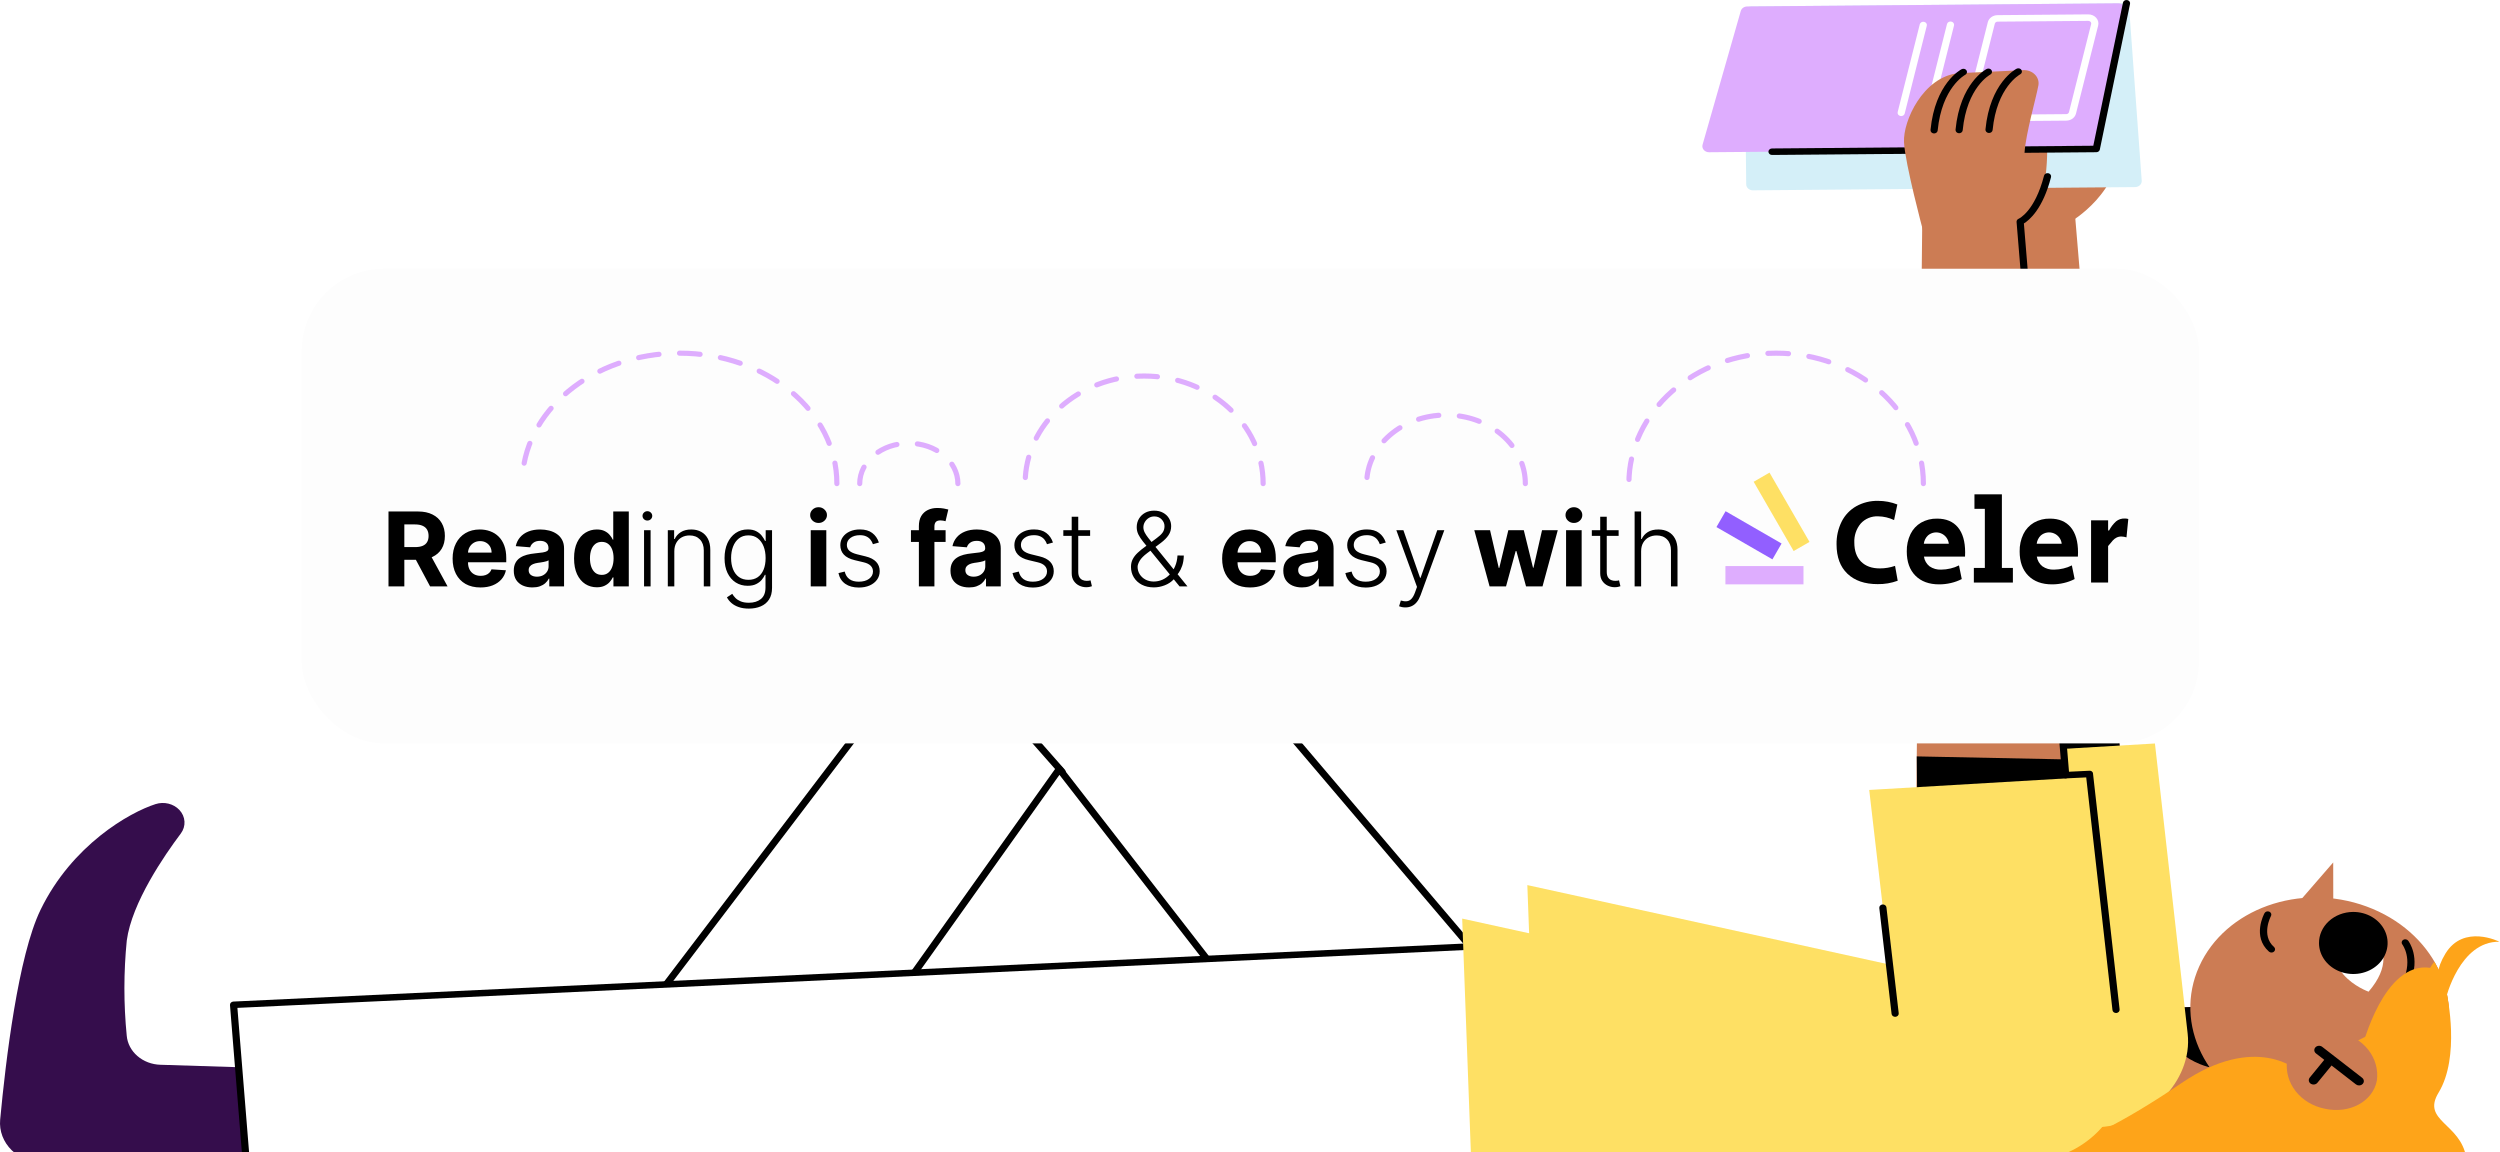 <svg width="2428" height="1119" viewBox="0 0 2428 1119" fill="none" xmlns="http://www.w3.org/2000/svg">
<path d="M1731.26 934.412V944.959C1731.26 941.429 1730.48 937.905 1728.93 934.412H1731.26Z" fill="#D4EFF8"/>
<path d="M2203.26 1016.21L1972.13 1070.7L2045.38 1128.93L2204.3 1116.21L2203.26 1016.21Z" fill="#FEA419"/>
<path d="M2010.55 215.641C2010.55 215.641 2061.95 186.329 2058.54 134.393C2056.22 99.089 2023.1 84.714 2018.52 122.223C2013.94 159.732 1992.8 142.526 1980.69 175.117C1968.59 207.706 1979.02 229.052 1979.02 229.052L2010.55 215.641Z" fill="#CC7C54"/>
<path d="M1702.46 184.852L2073.61 181.705C2074.49 181.698 2075.36 181.528 2076.17 181.205C2076.98 180.882 2077.71 180.413 2078.31 179.827C2078.91 179.241 2079.37 178.551 2079.67 177.798C2079.96 177.045 2080.08 176.245 2080.03 175.448L2067.9 8.673C2067.79 7.176 2067.05 5.774 2065.84 4.754C2064.62 3.733 2063.02 3.173 2061.36 3.187L1700.61 6.245C1699.76 6.252 1698.91 6.412 1698.13 6.713C1697.35 7.015 1696.63 7.453 1696.04 8.004C1695.44 8.554 1694.97 9.206 1694.65 9.921C1694.33 10.636 1694.17 11.401 1694.18 12.172L1695.91 179.034C1695.92 180.592 1696.62 182.08 1697.85 183.171C1699.08 184.262 1700.74 184.867 1702.46 184.852Z" fill="#D4EFF8"/>
<path d="M1988.12 136.695C1988.12 136.695 1991.53 199.214 1966.3 224.5C1941.08 249.787 1943.49 144.15 1943.49 144.15L1988.12 136.695Z" fill="#CC7C54"/>
<path d="M1659.87 147.861L2030.58 144.718C2032.09 144.705 2033.54 144.22 2034.69 143.347C2035.84 142.474 2036.62 141.265 2036.9 139.929L2063.81 10.175C2063.99 9.322 2063.95 8.445 2063.71 7.605C2063.47 6.766 2063.02 5.986 2062.41 5.321C2061.79 4.656 2061.02 4.123 2060.15 3.759C2059.28 3.396 2058.33 3.212 2057.37 3.22L1696.86 6.276C1695.44 6.288 1694.05 6.726 1692.93 7.522C1691.8 8.318 1691 9.427 1690.64 10.678L1653.53 140.519C1653.28 141.391 1653.25 142.304 1653.46 143.186C1653.66 144.068 1654.09 144.896 1654.7 145.606C1655.31 146.316 1656.1 146.888 1657 147.279C1657.89 147.67 1658.88 147.87 1659.87 147.861Z" fill="#DEADFE"/>
<path d="M1920.68 214.646L1914.55 811.647L2065.51 806.323L2014.17 196.04L1920.68 214.646Z" fill="#CC7C54"/>
<path d="M1721.02 150.502L2035.95 147.832C2036.76 147.824 2037.54 147.563 2038.16 147.094C2038.77 146.625 2039.2 145.976 2039.35 145.257L2068.7 3.737C2068.87 2.914 2068.67 2.064 2068.15 1.374C2067.62 0.683 2066.82 0.209 2065.91 0.054C2065 -0.1 2064.06 0.078 2063.3 0.55C2062.53 1.021 2062 1.748 2061.83 2.57L2033.01 141.541L1720.95 144.187C1720.49 144.191 1720.04 144.276 1719.62 144.439C1719.2 144.601 1718.81 144.837 1718.49 145.133C1718.17 145.429 1717.92 145.779 1717.75 146.164C1717.57 146.548 1717.49 146.959 1717.49 147.374C1717.5 147.789 1717.59 148.198 1717.77 148.58C1717.95 148.962 1718.21 149.308 1718.54 149.598C1718.87 149.888 1719.25 150.118 1719.68 150.273C1720.1 150.428 1720.56 150.506 1721.02 150.502Z" fill="black"/>
<path d="M2056.8 702.824L2003 703.28L2006.8 737.546L2059.68 737.103L2056.8 702.824Z" fill="black"/>
<path d="M2033.73 981.465L2147.68 977.247L2169.16 1071.07L2038.59 1069.25L2033.73 981.465Z" fill="#CC7C54"/>
<path d="M2147.68 977.244L2161.11 1035.9L2149.83 1036.41C2154.99 1039.63 2102.54 1031.23 2090.2 979.372L2147.68 977.244Z" fill="black"/>
<path d="M259.398 1129.03L43.294 1129.72C37.316 1129.74 31.398 1128.65 25.914 1126.49C20.431 1124.34 15.504 1121.17 11.446 1117.2C7.388 1113.23 4.287 1108.54 2.342 1103.43C0.398 1098.31 -0.348 1092.89 0.15 1087.5C5.551 1029.73 17.697 928.324 39.342 883.701C69.988 820.52 126.007 788.981 151.03 780.96C155.061 779.655 159.436 779.493 163.571 780.495C167.707 781.498 171.407 783.616 174.177 786.569C177.158 789.724 178.912 793.678 179.169 797.822C179.426 801.967 178.172 806.073 175.6 809.51C159.671 830.702 128.044 876.657 123.132 913.34C120.067 944.1 120.047 975.047 123.075 1005.81C123.72 1013.34 127.414 1020.39 133.448 1025.61C139.482 1030.83 147.432 1033.86 155.777 1034.1L247.721 1036.98L259.398 1129.03Z" fill="#350D4C"/>
<path d="M1443.89 938.004L1117.88 554.35C1107.87 542.566 1094.91 533.091 1080.08 526.7C1065.24 520.308 1048.95 517.182 1032.52 517.575C1016.1 517.968 1000.01 521.87 985.566 528.962C971.126 536.054 958.744 546.135 949.434 558.382L640.295 965.016L869.737 970.416L1028.8 746.886L1190.31 954.845L1443.89 938.004Z" fill="white"/>
<path d="M869.639 973.573L640.197 968.17C639.569 968.155 638.957 967.987 638.426 967.683C637.895 967.379 637.464 966.952 637.179 966.445C636.894 965.938 636.767 965.371 636.809 964.804C636.851 964.237 637.062 963.691 637.419 963.223L946.564 556.593C956.118 543.878 968.898 533.415 983.834 526.078C998.771 518.741 1015.43 514.743 1032.43 514.418C1033.06 514.4 1033.71 514.39 1034.35 514.384C1051.02 514.175 1067.52 517.508 1082.51 524.114C1097.5 530.721 1110.56 540.418 1120.65 552.424L1446.66 936.08C1447.04 936.532 1447.28 937.069 1447.36 937.635C1447.43 938.2 1447.33 938.773 1447.08 939.292C1446.82 939.812 1446.41 940.259 1445.9 940.586C1445.38 940.913 1444.78 941.108 1444.15 941.15L1190.57 957.99C1189.97 958.048 1189.36 957.955 1188.81 957.721C1188.26 957.486 1187.79 957.119 1187.46 956.66L1028.93 752.54L872.672 972.124C872.358 972.564 871.928 972.926 871.421 973.179C870.915 973.432 870.346 973.566 869.767 973.572L869.639 973.573ZM1031.66 745.067L1192.03 951.564L1437.18 935.285L1115.11 556.27C1105.43 544.882 1092.91 535.725 1078.58 529.549C1064.24 523.372 1048.49 520.351 1032.61 520.731C1016.74 521.112 1001.19 524.883 987.232 531.737C973.276 538.592 961.309 548.335 952.31 560.171L646.814 962.009L867.865 967.211L1025.87 745.174C1026.18 744.739 1026.61 744.379 1027.11 744.127C1027.61 743.875 1028.17 743.738 1028.74 743.727L1028.77 743.727C1029.34 743.721 1029.9 743.84 1030.4 744.074C1030.9 744.308 1031.34 744.649 1031.66 745.067Z" fill="black"/>
<path d="M226.834 975.868L239.176 1128.66L1459.53 1127.48L1465.04 917.505L226.834 975.868Z" fill="white"/>
<path d="M1459.53 1130.64L239.182 1131.82C238.3 1131.82 237.448 1131.52 236.802 1130.98C236.155 1130.43 235.76 1129.69 235.697 1128.89L223.352 976.098C223.317 975.678 223.375 975.257 223.523 974.858C223.671 974.459 223.905 974.092 224.212 973.776C224.52 973.461 224.895 973.205 225.314 973.023C225.733 972.84 226.188 972.736 226.652 972.715L1464.86 914.355C1465.34 914.316 1465.83 914.376 1466.28 914.529C1466.73 914.683 1467.14 914.926 1467.47 915.241C1467.82 915.545 1468.09 915.91 1468.27 916.312C1468.45 916.714 1468.54 917.146 1468.53 917.58L1463.02 1127.55C1463 1128.37 1462.62 1129.15 1461.98 1129.73C1461.33 1130.3 1460.46 1130.63 1459.56 1130.64H1459.53ZM230.569 978.853L242.426 1125.5L1456.12 1124.33L1461.46 920.839L230.569 978.853Z" fill="black"/>
<path d="M1903.84 951.85L1878.65 734.66L2092.87 722.071L2124.65 1003.84C2129.86 1049.95 2085.92 1094.37 2034.68 1094.81L1492.09 1095.23L1483.35 859.602L1903.84 951.85Z" fill="#FEE064"/>
<path d="M1866.88 215.102L1860.76 812.108L2011.71 806.778L1961.95 215.303L1866.88 215.102Z" fill="#CC7C54"/>
<path d="M1031.61 752.776C1032.39 752.77 1033.14 752.528 1033.75 752.087C1034.47 751.565 1034.94 750.805 1035.04 749.974C1035.15 749.142 1034.89 748.306 1034.31 747.65L975.76 681.125C975.183 680.471 974.342 680.051 973.423 679.957C972.503 679.864 971.579 680.104 970.855 680.625C970.131 681.146 969.666 681.906 969.56 682.737C969.454 683.569 969.717 684.405 970.291 685.061L1028.84 751.587C1029.18 751.962 1029.6 752.265 1030.08 752.471C1030.56 752.677 1031.08 752.781 1031.61 752.776Z" fill="black"/>
<path d="M2369.91 1024.82C2395.1 968.874 2363.12 904.22 2298.49 880.415C2233.85 856.61 2161.04 882.667 2135.86 938.615C2110.67 994.564 2142.65 1059.22 2207.28 1083.02C2271.91 1106.83 2344.73 1080.77 2369.91 1024.82Z" fill="#CC7C54"/>
<path d="M2266.01 837.589L2266.08 878.866L2228.8 880.493L2266.01 837.589Z" fill="#CC7C54"/>
<path d="M2206.08 925.117C2206.77 925.111 2207.44 924.921 2208.02 924.569C2208.59 924.218 2209.03 923.721 2209.29 923.142C2209.55 922.563 2209.61 921.927 2209.47 921.316C2209.33 920.704 2208.99 920.144 2208.5 919.706C2195.62 908.282 2205.46 889.837 2205.56 889.655C2205.97 888.906 2206.04 888.039 2205.74 887.245C2205.45 886.452 2204.82 885.796 2203.99 885.423C2203.16 885.05 2202.2 884.99 2201.33 885.257C2200.45 885.523 2199.72 886.093 2199.31 886.843C2198.8 887.763 2187.09 909.555 2203.6 924.212C2203.93 924.503 2204.31 924.733 2204.74 924.888C2205.17 925.043 2205.62 925.121 2206.08 925.117Z" fill="black"/>
<path d="M2280.12 890.677C2280.12 890.677 2342.08 914.466 2300.37 963.125C2300.37 963.125 2241.5 942.281 2280.12 890.677Z" fill="white"/>
<path d="M2337.51 956.336C2338.21 956.33 2338.89 956.134 2339.47 955.772C2340.04 955.409 2340.49 954.899 2340.74 954.306C2351.14 929.742 2339.32 914.21 2338.8 913.56C2338.27 912.877 2337.46 912.413 2336.55 912.271C2335.63 912.129 2334.7 912.321 2333.94 912.804C2333.19 913.287 2332.67 914.022 2332.52 914.847C2332.36 915.671 2332.57 916.519 2333.11 917.202C2333.56 917.799 2343.2 930.837 2334.22 952.05C2333.89 952.831 2333.92 953.7 2334.29 954.464C2334.67 955.229 2335.36 955.828 2336.23 956.128C2336.64 956.269 2337.07 956.339 2337.51 956.336Z" fill="black"/>
<path d="M1910.96 114.602C1910.03 113.56 1909.37 112.339 1909.04 111.032C1908.7 109.726 1908.7 108.367 1909.04 107.061L1930.55 21.618C1931.03 19.667 1932.23 17.922 1933.95 16.667C1935.67 15.412 1937.81 14.722 1940.02 14.709L2028.08 13.962C2029.56 13.949 2031.02 14.24 2032.36 14.812C2033.7 15.385 2034.88 16.224 2035.81 17.267C2036.74 18.311 2037.4 19.531 2037.73 20.836C2038.06 22.142 2038.07 23.499 2037.74 24.805L2016.22 110.252C2015.74 112.203 2014.54 113.949 2012.82 115.204C2011.1 116.459 2008.96 117.149 2006.75 117.162L1918.69 117.908C1917.21 117.924 1915.75 117.635 1914.41 117.062C1913.07 116.489 1911.89 115.648 1910.96 114.602ZM1940.09 21.024C1939.45 21.026 1938.84 21.225 1938.34 21.587C1937.84 21.949 1937.5 22.454 1937.36 23.016L1915.85 108.468C1915.75 108.844 1915.75 109.235 1915.85 109.612C1915.94 109.988 1916.13 110.34 1916.4 110.641C1916.67 110.942 1917.01 111.184 1917.39 111.349C1917.78 111.514 1918.2 111.598 1918.63 111.593L2006.68 110.847C2007.32 110.844 2007.94 110.645 2008.43 110.283C2008.93 109.921 2009.27 109.417 2009.41 108.854L2030.92 23.399C2031.02 23.023 2031.02 22.632 2030.92 22.256C2030.83 21.88 2030.64 21.529 2030.37 21.228C2030.1 20.928 2029.76 20.686 2029.38 20.521C2028.99 20.357 2028.57 20.273 2028.14 20.277L1940.09 21.024Z" fill="white"/>
<path d="M2231.9 1039.96C2231.9 1039.96 2191.23 1002.55 2118.64 1051.9C2063.08 1089.66 2012.06 1116.42 1983.48 1116.35C1920.63 1116.19 1901.12 1128.54 1901.12 1128.54C1901.12 1128.54 2090.91 1128.54 2137.45 1128.14C2183.99 1127.75 2395.21 1124.31 2395.21 1124.31C2389.75 1090.71 2351.48 1088.86 2368.35 1061.15C2389.59 1026.27 2376.6 966.692 2376.6 966.692L2231.9 1039.96Z" fill="#FEA419"/>
<path d="M1872.9 112.506C1873.69 112.499 1874.45 112.252 1875.06 111.806C1875.67 111.36 1876.1 110.74 1876.28 110.047L1897.75 24.74C1897.95 23.923 1897.79 23.065 1897.29 22.356C1896.8 21.647 1896.02 21.145 1895.11 20.959C1894.21 20.774 1893.26 20.921 1892.48 21.367C1891.69 21.814 1891.14 22.525 1890.93 23.342L1869.46 108.649C1869.26 109.465 1869.42 110.322 1869.91 111.03C1870.41 111.738 1871.19 112.24 1872.09 112.425C1872.36 112.48 1872.63 112.507 1872.9 112.506Z" fill="white"/>
<path d="M1846.46 112.73C1847.25 112.724 1848.01 112.478 1848.62 112.033C1849.23 111.587 1849.66 110.968 1849.84 110.275L1871.31 24.968C1871.52 24.152 1871.35 23.297 1870.86 22.59C1870.37 21.884 1869.58 21.382 1868.68 21.196C1867.78 21.01 1866.83 21.155 1866.05 21.599C1865.27 22.042 1864.71 22.748 1864.5 23.563L1843.02 108.87C1842.82 109.686 1842.98 110.543 1843.47 111.252C1843.96 111.961 1844.75 112.463 1845.65 112.65C1845.92 112.704 1846.19 112.731 1846.46 112.73Z" fill="white"/>
<path d="M1867.56 223.652C1867.56 223.652 1850.21 158.995 1849.17 138.208C1848.13 117.421 1867.67 74.863 1901.65 71.117L1965.01 68.133C1967.12 68.03 1969.23 68.356 1971.17 69.086C1973.12 69.817 1974.86 70.934 1976.27 72.355C1977.68 73.776 1978.72 75.465 1979.31 77.297C1979.9 79.129 1980.02 81.058 1979.68 82.94C1977.33 95.778 1967.48 129.585 1966.25 147.999C1964.11 180.06 1962.63 229.922 1962.63 229.922L1867.56 223.652Z" fill="#CC7C54"/>
<path d="M1861.55 734.611L1862.11 788.744L2007.18 775.025L2006.79 737.546L1861.55 734.611Z" fill="black"/>
<path d="M1931.78 129.162C1932.65 129.155 1933.48 128.855 1934.12 128.322C1934.76 127.789 1935.15 127.061 1935.23 126.279C1939.3 84.365 1961.73 72.346 1961.95 72.228C1962.76 71.812 1963.34 71.126 1963.58 70.32C1963.83 69.514 1963.71 68.654 1963.25 67.928C1962.79 67.202 1962.04 66.67 1961.15 66.447C1960.26 66.225 1959.3 66.33 1958.5 66.74C1957.45 67.283 1932.66 80.548 1928.28 125.73C1928.23 126.142 1928.28 126.559 1928.42 126.954C1928.56 127.349 1928.78 127.716 1929.08 128.034C1929.37 128.351 1929.73 128.613 1930.14 128.804C1930.55 128.995 1930.99 129.112 1931.45 129.147C1931.56 129.158 1931.67 129.163 1931.78 129.162Z" fill="black"/>
<path d="M1878.42 129.611C1879.29 129.604 1880.13 129.305 1880.76 128.772C1881.4 128.239 1881.79 127.51 1881.87 126.728C1885.94 84.815 1908.37 72.796 1908.6 72.678C1909.4 72.262 1909.98 71.575 1910.23 70.769C1910.47 69.963 1910.35 69.103 1909.89 68.377C1909.43 67.651 1908.68 67.118 1907.79 66.896C1906.9 66.674 1905.94 66.78 1905.14 67.19C1904.09 67.734 1879.3 80.998 1874.92 126.18C1874.88 126.592 1874.93 127.009 1875.06 127.404C1875.2 127.799 1875.42 128.166 1875.72 128.484C1876.01 128.801 1876.37 129.063 1876.78 129.254C1877.19 129.445 1877.63 129.562 1878.09 129.598C1878.2 129.609 1878.31 129.613 1878.42 129.611Z" fill="black"/>
<path d="M1902.72 129.407C1903.59 129.4 1904.43 129.101 1905.06 128.568C1905.7 128.035 1906.09 127.306 1906.17 126.524C1910.24 84.611 1932.67 72.591 1932.9 72.474C1933.7 72.059 1934.29 71.373 1934.53 70.565C1934.78 69.758 1934.66 68.896 1934.2 68.168C1933.74 67.441 1932.98 66.908 1932.09 66.686C1931.2 66.464 1930.25 66.572 1929.44 66.986C1928.39 67.53 1903.6 80.794 1899.22 125.975C1899.18 126.388 1899.23 126.804 1899.37 127.2C1899.5 127.595 1899.73 127.962 1900.02 128.28C1900.31 128.597 1900.67 128.859 1901.08 129.05C1901.49 129.241 1901.93 129.358 1902.39 129.393C1902.5 129.404 1902.61 129.409 1902.72 129.407Z" fill="black"/>
<path d="M2255.12 1039.93C2255.12 1039.93 2256.83 1017.03 2294.32 1016.71C2294.32 1016.71 2315.13 933.43 2360.15 939.937C2361.38 937.879 2362.72 935.884 2364.19 933.963C2370.15 944.145 2374.32 955.104 2376.55 966.445L2376.54 966.51L2376.6 966.693C2380.48 986.25 2378.17 1006.4 2369.91 1024.82C2344.73 1080.77 2271.92 1106.83 2207.29 1083.02C2189.89 1076.61 2174.23 1066.87 2161.38 1054.48L2255.12 1039.93Z" fill="#FEA419"/>
<path d="M1840.57 984.389L1815.38 767.199L2029.6 754.61L2061.38 1036.38C2066.58 1082.49 2022.65 1126.91 1971.4 1127.35L1428.82 1127.77L1420.08 892.141L1840.57 984.389Z" fill="#FEE064"/>
<path d="M2257.82 1076.78C2281.91 1082.11 2304.58 1069.82 2308.45 1049.33C2309.84 1038.81 2306.86 1028.21 2300.09 1019.57C2293.32 1010.93 2283.25 1004.88 2271.82 1002.58C2247.73 997.248 2225.06 1009.54 2221.19 1030.03C2219.8 1040.54 2222.78 1051.15 2229.55 1059.79C2236.32 1068.43 2246.39 1074.48 2257.82 1076.78Z" fill="#CC7C54"/>
<path d="M2291.17 1054.18C2292.12 1054.17 2293.04 1053.9 2293.81 1053.4C2294.59 1052.91 2295.18 1052.21 2295.5 1051.41C2295.83 1050.6 2295.87 1049.73 2295.63 1048.9C2295.39 1048.07 2294.87 1047.33 2294.15 1046.77L2255.33 1016.68C2254.87 1016.32 2254.33 1016.05 2253.75 1015.88C2253.17 1015.7 2252.56 1015.64 2251.95 1015.68C2251.34 1015.72 2250.74 1015.87 2250.2 1016.12C2249.65 1016.37 2249.17 1016.72 2248.77 1017.14C2248.37 1017.56 2248.07 1018.04 2247.88 1018.57C2247.69 1019.09 2247.62 1019.65 2247.66 1020.2C2247.71 1020.75 2247.88 1021.29 2248.15 1021.78C2248.43 1022.27 2248.81 1022.71 2249.27 1023.07L2288.09 1053.16C2288.95 1053.83 2290.04 1054.19 2291.17 1054.18Z" fill="black"/>
<path d="M2246.97 1053.3C2247.69 1053.29 2248.4 1053.14 2249.05 1052.84C2249.69 1052.54 2250.24 1052.12 2250.67 1051.59L2266.88 1031.8C2267.61 1030.9 2267.92 1029.77 2267.74 1028.67C2267.55 1027.56 2266.9 1026.57 2265.9 1025.91C2264.91 1025.24 2263.67 1024.96 2262.44 1025.13C2261.22 1025.29 2260.12 1025.89 2259.39 1026.79L2243.18 1046.58C2242.67 1047.21 2242.36 1047.96 2242.29 1048.74C2242.22 1049.52 2242.39 1050.3 2242.78 1051C2243.17 1051.7 2243.77 1052.28 2244.51 1052.69C2245.26 1053.09 2246.11 1053.3 2246.97 1053.3Z" fill="black"/>
<path d="M2252.2 916.095C2252.26 922.056 2254.28 927.867 2257.99 932.793C2261.71 937.719 2266.95 941.538 2273.06 943.768C2279.18 945.998 2285.88 946.538 2292.33 945.32C2298.79 944.102 2304.69 941.181 2309.31 936.926C2313.93 932.671 2317.05 927.273 2318.27 921.415C2319.5 915.557 2318.77 909.502 2316.19 904.016C2313.61 898.53 2309.29 893.858 2303.78 890.593C2298.26 887.327 2291.8 885.614 2285.21 885.67C2276.38 885.745 2267.93 888.993 2261.74 894.698C2255.55 900.404 2252.12 908.101 2252.2 916.095Z" fill="black"/>
<path d="M2375.42 969.759C2375.42 969.759 2388.65 914.016 2427.41 914.608C2427.41 914.608 2392.7 897.028 2374.97 926.184C2357.24 955.338 2375.42 969.759 2375.42 969.759Z" fill="#FEA419"/>
<path d="M2055.13 983.829C2055.23 983.828 2055.34 983.823 2055.45 983.814C2055.91 983.773 2056.35 983.65 2056.75 983.453C2057.16 983.257 2057.51 982.99 2057.8 982.668C2058.09 982.346 2058.31 981.976 2058.44 981.578C2058.57 981.18 2058.61 980.763 2058.57 980.35L2032.74 751.382C2032.74 750.968 2032.64 750.558 2032.45 750.182C2032.26 749.806 2031.98 749.471 2031.64 749.202C2031.29 748.933 2030.88 748.735 2030.44 748.623C2030 748.51 2029.54 748.486 2029.08 748.551L2009.41 749.503L1965.6 217.027C1970.87 213.804 1983.99 202.983 1991.96 172.013C1992.17 171.198 1992.02 170.341 1991.53 169.63C1991.04 168.92 1990.26 168.414 1989.36 168.224C1988.46 168.034 1987.51 168.176 1986.72 168.618C1985.94 169.06 1985.38 169.767 1985.17 170.582C1976.15 205.582 1960.7 212.353 1960.55 212.42C1959.89 212.69 1959.35 213.133 1958.98 213.69C1958.61 214.248 1958.43 214.893 1958.48 215.541L2002.7 753.058C2002.77 753.858 2003.17 754.606 2003.82 755.148C2004.47 755.691 2005.33 755.989 2006.22 755.981L2006.37 755.975L2026.13 755.019L2051.63 980.993C2051.72 981.776 2052.12 982.501 2052.77 983.026C2053.42 983.551 2054.26 983.837 2055.13 983.829Z" fill="black"/>
<path d="M1840.61 987.545C1840.72 987.543 1840.82 987.539 1840.94 987.529C1841.86 987.44 1842.71 987.025 1843.29 986.374C1843.87 985.723 1844.14 984.89 1844.04 984.058L1832.11 881.235C1832.07 880.822 1831.93 880.421 1831.71 880.056C1831.5 879.69 1831.2 879.367 1830.84 879.105C1830.49 878.843 1830.08 878.647 1829.64 878.529C1829.2 878.411 1828.74 878.372 1828.28 878.416C1827.82 878.459 1827.38 878.583 1826.98 878.782C1826.57 878.98 1826.22 879.249 1825.93 879.572C1825.64 879.895 1825.43 880.267 1825.3 880.665C1825.17 881.064 1825.13 881.481 1825.18 881.894L1837.1 984.717C1837.2 985.498 1837.6 986.22 1838.25 986.743C1838.9 987.265 1839.74 987.551 1840.61 987.545Z" fill="black"/>
<g filter="url(#filter0_d_25_54267)">
<rect x="293" y="256" width="1842.69" height="461" rx="80" fill="#FDFDFD"/>
</g>
<path d="M377.313 569.481V496.754H406.006C411.499 496.754 416.186 497.737 420.069 499.702C423.975 501.643 426.946 504.401 428.982 507.976C431.042 511.527 432.072 515.705 432.072 520.511C432.072 525.341 431.03 529.496 428.947 532.976C426.863 536.432 423.845 539.084 419.891 540.93C415.961 542.777 411.203 543.7 405.616 543.7H386.404V531.342H403.13C406.066 531.342 408.504 530.94 410.445 530.135C412.387 529.33 413.831 528.123 414.778 526.513C415.748 524.903 416.234 522.902 416.234 520.511C416.234 518.097 415.748 516.061 414.778 514.403C413.831 512.746 412.375 511.491 410.41 510.639C408.469 509.763 406.018 509.325 403.059 509.325H392.69V569.481H377.313ZM416.589 536.385L434.664 569.481H417.69L400.005 536.385H416.589ZM466.633 570.547C461.022 570.547 456.193 569.41 452.145 567.138C448.12 564.841 445.019 561.598 442.841 557.408C440.663 553.194 439.574 548.21 439.574 542.457C439.574 536.847 440.663 531.922 442.841 527.685C445.019 523.447 448.084 520.144 452.038 517.777C456.015 515.409 460.679 514.226 466.029 514.226C469.628 514.226 472.978 514.806 476.079 515.966C479.204 517.102 481.927 518.819 484.247 521.115C486.591 523.411 488.413 526.3 489.716 529.78C491.018 533.236 491.669 537.284 491.669 541.925V546.079H445.61V536.704H477.429C477.429 534.526 476.955 532.597 476.008 530.916C475.061 529.235 473.747 527.921 472.066 526.974C470.409 526.004 468.48 525.518 466.278 525.518C463.982 525.518 461.946 526.051 460.17 527.116C458.418 528.158 457.045 529.567 456.051 531.342C455.056 533.094 454.547 535.047 454.524 537.202V546.115C454.524 548.814 455.021 551.146 456.015 553.111C457.033 555.076 458.466 556.591 460.312 557.656C462.159 558.722 464.349 559.254 466.882 559.254C468.563 559.254 470.101 559.017 471.498 558.544C472.895 558.07 474.091 557.36 475.085 556.413C476.079 555.466 476.837 554.306 477.358 552.933L491.349 553.856C490.639 557.218 489.183 560.154 486.981 562.663C484.803 565.149 481.986 567.09 478.529 568.487C475.097 569.86 471.131 570.547 466.633 570.547ZM517.095 570.511C513.615 570.511 510.513 569.908 507.791 568.7C505.068 567.469 502.914 565.658 501.328 563.267C499.765 560.852 498.984 557.846 498.984 554.247C498.984 551.217 499.54 548.672 500.653 546.612C501.766 544.552 503.281 542.895 505.199 541.641C507.116 540.386 509.294 539.439 511.733 538.8C514.195 538.16 516.775 537.711 519.474 537.45C522.646 537.119 525.203 536.811 527.145 536.527C529.086 536.219 530.494 535.769 531.37 535.177C532.246 534.586 532.684 533.71 532.684 532.55V532.337C532.684 530.088 531.974 528.347 530.554 527.116C529.157 525.885 527.168 525.27 524.588 525.27C521.865 525.27 519.699 525.873 518.089 527.081C516.479 528.265 515.414 529.756 514.893 531.555L500.902 530.419C501.612 527.105 503.009 524.24 505.092 521.825C507.175 519.387 509.862 517.516 513.153 516.214C516.467 514.889 520.303 514.226 524.659 514.226C527.689 514.226 530.589 514.581 533.359 515.291C536.153 516.001 538.627 517.102 540.781 518.594C542.959 520.085 544.675 522.003 545.93 524.347C547.185 526.667 547.812 529.448 547.812 532.692V569.481H533.466V561.918H533.039C532.163 563.622 530.992 565.125 529.524 566.427C528.056 567.706 526.292 568.712 524.233 569.446C522.173 570.156 519.794 570.511 517.095 570.511ZM521.427 560.071C523.653 560.071 525.618 559.633 527.322 558.757C529.027 557.857 530.364 556.65 531.335 555.135C532.306 553.62 532.791 551.903 532.791 549.986V544.197C532.317 544.505 531.666 544.789 530.838 545.05C530.033 545.286 529.121 545.511 528.103 545.724C527.085 545.914 526.067 546.091 525.049 546.257C524.031 546.399 523.108 546.529 522.279 546.648C520.504 546.908 518.953 547.322 517.627 547.891C516.302 548.459 515.272 549.228 514.538 550.199C513.804 551.146 513.437 552.329 513.437 553.75C513.437 555.81 514.183 557.384 515.674 558.473C517.19 559.538 519.107 560.071 521.427 560.071ZM579.648 570.369C575.505 570.369 571.753 569.304 568.391 567.173C565.053 565.019 562.401 561.858 560.436 557.692C558.495 553.501 557.525 548.364 557.525 542.28C557.525 536.03 558.531 530.833 560.543 526.69C562.555 522.524 565.23 519.41 568.569 517.351C571.93 515.267 575.612 514.226 579.613 514.226C582.667 514.226 585.212 514.747 587.248 515.788C589.307 516.806 590.964 518.085 592.219 519.623C593.498 521.139 594.468 522.63 595.131 524.098H595.593V496.754H610.685V569.481H595.77V560.746H595.131C594.421 562.261 593.415 563.764 592.113 565.256C590.834 566.723 589.165 567.943 587.105 568.913C585.069 569.884 582.584 570.369 579.648 570.369ZM584.442 558.331C586.881 558.331 588.94 557.668 590.621 556.342C592.326 554.993 593.628 553.111 594.527 550.696C595.451 548.281 595.912 545.452 595.912 542.209C595.912 538.965 595.462 536.148 594.563 533.757C593.663 531.366 592.361 529.519 590.657 528.217C588.952 526.915 586.881 526.264 584.442 526.264C581.956 526.264 579.861 526.939 578.157 528.288C576.452 529.638 575.162 531.508 574.286 533.899C573.41 536.29 572.972 539.06 572.972 542.209C572.972 545.381 573.41 548.186 574.286 550.625C575.185 553.04 576.476 554.934 578.157 556.307C579.861 557.656 581.956 558.331 584.442 558.331ZM625.502 569.481V514.936H631.859V569.481H625.502ZM628.734 505.561C627.432 505.561 626.319 505.123 625.396 504.247C624.472 503.347 624.011 502.27 624.011 501.016C624.011 499.761 624.472 498.695 625.396 497.82C626.319 496.92 627.432 496.47 628.734 496.47C630.036 496.47 631.148 496.92 632.072 497.82C632.995 498.695 633.457 499.761 633.457 501.016C633.457 502.27 632.995 503.347 632.072 504.247C631.148 505.123 630.036 505.561 628.734 505.561ZM654.897 535.391V569.481H648.576V514.936H654.719V523.494H655.287C656.566 520.701 658.554 518.463 661.253 516.783C663.976 515.078 667.337 514.226 671.338 514.226C675.008 514.226 678.228 514.995 680.998 516.534C683.791 518.049 685.957 520.286 687.496 523.246C689.059 526.205 689.84 529.839 689.84 534.148V569.481H683.519V534.538C683.519 530.064 682.264 526.525 679.755 523.92C677.269 521.316 673.931 520.014 669.74 520.014C666.876 520.014 664.331 520.63 662.105 521.861C659.88 523.092 658.116 524.867 656.814 527.187C655.536 529.484 654.897 532.218 654.897 535.391ZM727.295 591.072C723.579 591.072 720.323 590.587 717.53 589.616C714.736 588.669 712.381 587.367 710.463 585.71C708.545 584.053 707.054 582.195 705.989 580.135L711.173 576.726C711.955 578.099 712.996 579.448 714.298 580.774C715.624 582.1 717.34 583.201 719.447 584.077C721.578 584.953 724.194 585.391 727.295 585.391C732.125 585.391 736.019 584.183 738.979 581.768C741.962 579.354 743.453 575.601 743.453 570.511V558.224H742.885C742.151 559.882 741.098 561.539 739.724 563.196C738.351 564.829 736.552 566.191 734.327 567.28C732.125 568.369 729.391 568.913 726.124 568.913C721.768 568.913 717.897 567.836 714.511 565.682C711.15 563.527 708.498 560.45 706.557 556.449C704.639 552.424 703.68 547.63 703.68 542.067C703.68 536.551 704.616 531.697 706.486 527.507C708.38 523.317 711.019 520.05 714.405 517.706C717.79 515.362 721.732 514.19 726.23 514.19C729.568 514.19 732.338 514.782 734.54 515.966C736.741 517.126 738.505 518.57 739.831 520.298C741.18 522.026 742.234 523.707 742.991 525.341H743.631V514.936H749.81V570.902C749.81 575.518 748.827 579.318 746.862 582.301C744.897 585.284 742.222 587.486 738.837 588.906C735.451 590.35 731.604 591.072 727.295 591.072ZM726.869 563.125C730.373 563.125 733.368 562.284 735.854 560.604C738.339 558.899 740.245 556.461 741.571 553.288C742.897 550.116 743.56 546.34 743.56 541.96C743.56 537.699 742.909 533.923 741.607 530.632C740.304 527.318 738.411 524.713 735.925 522.82C733.463 520.902 730.444 519.943 726.869 519.943C723.223 519.943 720.146 520.926 717.636 522.891C715.127 524.855 713.233 527.507 711.955 530.845C710.676 534.159 710.037 537.864 710.037 541.96C710.037 546.127 710.688 549.808 711.99 553.004C713.292 556.177 715.198 558.662 717.707 560.462C720.217 562.237 723.271 563.125 726.869 563.125ZM787.381 569.481V514.936H802.509V569.481H787.381ZM794.98 507.905C792.731 507.905 790.802 507.159 789.192 505.668C787.606 504.152 786.812 502.341 786.812 500.234C786.812 498.151 787.606 496.364 789.192 494.872C790.802 493.357 792.731 492.599 794.98 492.599C797.229 492.599 799.147 493.357 800.733 494.872C802.343 496.364 803.148 498.151 803.148 500.234C803.148 502.341 802.343 504.152 800.733 505.668C799.147 507.159 797.229 507.905 794.98 507.905ZM853.583 526.903L847.794 528.537C847.226 526.903 846.421 525.424 845.38 524.098C844.338 522.772 842.977 521.719 841.296 520.937C839.639 520.156 837.579 519.766 835.117 519.766C831.424 519.766 828.393 520.641 826.026 522.393C823.658 524.145 822.475 526.406 822.475 529.176C822.475 531.52 823.28 533.426 824.89 534.893C826.523 536.338 829.033 537.486 832.418 538.338L840.657 540.362C845.226 541.475 848.647 543.239 850.919 545.653C853.216 548.068 854.364 551.098 854.364 554.744C854.364 557.822 853.512 560.556 851.807 562.947C850.103 565.338 847.723 567.221 844.669 568.594C841.639 569.943 838.123 570.618 834.123 570.618C828.796 570.618 824.404 569.422 820.948 567.031C817.491 564.616 815.278 561.136 814.307 556.591L820.38 555.099C821.161 558.343 822.688 560.793 824.961 562.45C827.257 564.107 830.275 564.936 834.016 564.936C838.206 564.936 841.556 564.001 844.066 562.131C846.575 560.237 847.83 557.869 847.83 555.028C847.83 552.827 847.096 550.98 845.628 549.489C844.16 547.973 841.935 546.861 838.952 546.15L830.039 544.02C825.304 542.883 821.8 541.084 819.527 538.622C817.255 536.16 816.118 533.106 816.118 529.46C816.118 526.454 816.935 523.814 818.569 521.541C820.202 519.245 822.451 517.445 825.316 516.143C828.18 514.841 831.447 514.19 835.117 514.19C840.112 514.19 844.101 515.327 847.084 517.599C850.091 519.848 852.257 522.95 853.583 526.903ZM918.373 514.936V526.3H884.708V514.936H918.373ZM892.414 569.481V510.994C892.414 507.041 893.184 503.762 894.723 501.158C896.285 498.553 898.416 496.6 901.115 495.298C903.814 493.996 906.879 493.345 910.312 493.345C912.632 493.345 914.751 493.523 916.669 493.878C918.61 494.233 920.054 494.552 921.001 494.837L918.302 506.2C917.71 506.011 916.976 505.833 916.1 505.668C915.248 505.502 914.372 505.419 913.473 505.419C911.247 505.419 909.697 505.94 908.821 506.981C907.945 507.999 907.507 509.432 907.507 511.278V569.481H892.414ZM941.216 570.511C937.736 570.511 934.634 569.908 931.912 568.7C929.189 567.469 927.035 565.658 925.449 563.267C923.886 560.852 923.105 557.846 923.105 554.247C923.105 551.217 923.661 548.672 924.774 546.612C925.887 544.552 927.402 542.895 929.32 541.641C931.237 540.386 933.415 539.439 935.854 538.8C938.316 538.16 940.896 537.711 943.595 537.45C946.768 537.119 949.324 536.811 951.266 536.527C953.207 536.219 954.616 535.769 955.491 535.177C956.367 534.586 956.805 533.71 956.805 532.55V532.337C956.805 530.088 956.095 528.347 954.675 527.116C953.278 525.885 951.289 525.27 948.709 525.27C945.986 525.27 943.82 525.873 942.21 527.081C940.6 528.265 939.535 529.756 939.014 531.555L925.023 530.419C925.733 527.105 927.13 524.24 929.213 521.825C931.296 519.387 933.983 517.516 937.274 516.214C940.589 514.889 944.424 514.226 948.78 514.226C951.81 514.226 954.71 514.581 957.48 515.291C960.274 516.001 962.748 517.102 964.902 518.594C967.08 520.085 968.796 522.003 970.051 524.347C971.306 526.667 971.933 529.448 971.933 532.692V569.481H957.587V561.918H957.161C956.285 563.622 955.113 565.125 953.645 566.427C952.177 567.706 950.413 568.712 948.354 569.446C946.294 570.156 943.915 570.511 941.216 570.511ZM945.548 560.071C947.774 560.071 949.739 559.633 951.443 558.757C953.148 557.857 954.485 556.65 955.456 555.135C956.427 553.62 956.912 551.903 956.912 549.986V544.197C956.438 544.505 955.787 544.789 954.959 545.05C954.154 545.286 953.242 545.511 952.224 545.724C951.206 545.914 950.188 546.091 949.17 546.257C948.152 546.399 947.229 546.529 946.401 546.648C944.625 546.908 943.074 547.322 941.749 547.891C940.423 548.459 939.393 549.228 938.659 550.199C937.925 551.146 937.558 552.329 937.558 553.75C937.558 555.81 938.304 557.384 939.795 558.473C941.311 559.538 943.228 560.071 945.548 560.071ZM1022.63 526.903L1016.84 528.537C1016.27 526.903 1015.46 525.424 1014.42 524.098C1013.38 522.772 1012.02 521.719 1010.34 520.937C1008.68 520.156 1006.62 519.766 1004.16 519.766C1000.47 519.766 997.436 520.641 995.069 522.393C992.701 524.145 991.518 526.406 991.518 529.176C991.518 531.52 992.323 533.426 993.933 534.893C995.566 536.338 998.076 537.486 1001.46 538.338L1009.7 540.362C1014.27 541.475 1017.69 543.239 1019.96 545.653C1022.26 548.068 1023.41 551.098 1023.41 554.744C1023.41 557.822 1022.55 560.556 1020.85 562.947C1019.15 565.338 1016.77 567.221 1013.71 568.594C1010.68 569.943 1007.17 570.618 1003.17 570.618C997.839 570.618 993.447 569.422 989.991 567.031C986.534 564.616 984.321 561.136 983.35 556.591L989.423 555.099C990.204 558.343 991.731 560.793 994.004 562.45C996.3 564.107 999.318 564.936 1003.06 564.936C1007.25 564.936 1010.6 564.001 1013.11 562.131C1015.62 560.237 1016.87 557.869 1016.87 555.028C1016.87 552.827 1016.14 550.98 1014.67 549.489C1013.2 547.973 1010.98 546.861 1008 546.15L999.082 544.02C994.347 542.883 990.843 541.084 988.57 538.622C986.298 536.16 985.161 533.106 985.161 529.46C985.161 526.454 985.978 523.814 987.612 521.541C989.245 519.245 991.494 517.445 994.359 516.143C997.223 514.841 1000.49 514.19 1004.16 514.19C1009.16 514.19 1013.14 515.327 1016.13 517.599C1019.13 519.848 1021.3 522.95 1022.63 526.903ZM1058.73 514.936V520.44H1032.7V514.936H1058.73ZM1040.83 501.868H1047.19V555.241C1047.19 557.514 1047.58 559.302 1048.36 560.604C1049.14 561.882 1050.16 562.793 1051.42 563.338C1052.67 563.859 1054.01 564.119 1055.43 564.119C1056.26 564.119 1056.97 564.072 1057.56 563.977C1058.15 563.859 1058.67 563.74 1059.12 563.622L1060.47 569.339C1059.86 569.576 1059.1 569.789 1058.2 569.979C1057.3 570.192 1056.19 570.298 1054.86 570.298C1052.54 570.298 1050.3 569.789 1048.15 568.771C1046.02 567.753 1044.27 566.238 1042.89 564.226C1041.52 562.213 1040.83 559.716 1040.83 556.733V501.868ZM1120.67 570.476C1116.2 570.476 1112.29 569.612 1108.95 567.883C1105.62 566.132 1103.02 563.752 1101.18 560.746C1099.33 557.739 1098.41 554.342 1098.41 550.554C1098.41 547.808 1098.96 545.334 1100.08 543.132C1101.21 540.907 1102.85 538.8 1104.98 536.811C1107.11 534.799 1109.69 532.715 1112.72 530.561L1123.26 522.713C1125.77 520.914 1127.68 519.15 1128.98 517.422C1130.31 515.67 1130.97 513.527 1130.97 510.994C1130.97 508.556 1130.05 506.378 1128.2 504.46C1126.38 502.519 1124.01 501.548 1121.1 501.548C1119.06 501.548 1117.24 502.057 1115.63 503.075C1114.04 504.093 1112.78 505.419 1111.83 507.052C1110.91 508.662 1110.45 510.355 1110.45 512.131C1110.45 513.788 1110.87 515.457 1111.72 517.138C1112.58 518.795 1113.72 520.547 1115.17 522.393C1116.61 524.216 1118.22 526.229 1120 528.43L1153.24 569.481H1145.57L1116.59 533.935C1114.15 530.952 1111.98 528.288 1110.09 525.945C1108.2 523.577 1106.7 521.304 1105.62 519.126C1104.53 516.925 1103.98 514.569 1103.98 512.06C1103.98 508.958 1104.7 506.2 1106.15 503.785C1107.59 501.347 1109.58 499.429 1112.11 498.033C1114.67 496.636 1117.59 495.937 1120.89 495.937C1124.25 495.937 1127.16 496.624 1129.62 497.997C1132.11 499.37 1134.02 501.193 1135.37 503.466C1136.75 505.739 1137.43 508.248 1137.43 510.994C1137.43 514.285 1136.58 517.197 1134.88 519.73C1133.2 522.263 1130.75 524.749 1127.53 527.187L1114.32 537.06C1110.69 539.782 1108.21 542.303 1106.86 544.623C1105.51 546.944 1104.83 548.92 1104.83 550.554C1104.83 553.111 1105.5 555.466 1106.82 557.621C1108.15 559.775 1109.98 561.503 1112.33 562.805C1114.69 564.107 1117.41 564.77 1120.46 564.794C1123.49 564.77 1126.34 564.167 1129.02 562.983C1131.69 561.775 1134.08 560.059 1136.19 557.834C1138.32 555.608 1140.03 552.945 1141.3 549.844C1142.61 546.742 1143.36 543.286 1143.58 539.474L1149.72 539.545C1149.63 543.452 1149.09 546.766 1148.12 549.489C1147.18 552.187 1146.09 554.413 1144.86 556.165C1143.62 557.917 1142.55 559.325 1141.62 560.391C1141.36 560.746 1141.1 561.101 1140.84 561.456C1140.58 561.811 1140.31 562.166 1140.03 562.521C1137.66 565.125 1134.71 567.102 1131.18 568.452C1127.68 569.801 1124.18 570.476 1120.67 570.476ZM1214 570.547C1208.39 570.547 1203.56 569.41 1199.51 567.138C1195.48 564.841 1192.38 561.598 1190.2 557.408C1188.03 553.194 1186.94 548.21 1186.94 542.457C1186.94 536.847 1188.03 531.922 1190.2 527.685C1192.38 523.447 1195.45 520.144 1199.4 517.777C1203.38 515.409 1208.04 514.226 1213.39 514.226C1216.99 514.226 1220.34 514.806 1223.44 515.966C1226.57 517.102 1229.29 518.819 1231.61 521.115C1233.95 523.411 1235.78 526.3 1237.08 529.78C1238.38 533.236 1239.03 537.284 1239.03 541.925V546.079H1192.97V536.704H1224.79C1224.79 534.526 1224.32 532.597 1223.37 530.916C1222.42 529.235 1221.11 527.921 1219.43 526.974C1217.77 526.004 1215.84 525.518 1213.64 525.518C1211.34 525.518 1209.31 526.051 1207.53 527.116C1205.78 528.158 1204.41 529.567 1203.41 531.342C1202.42 533.094 1201.91 535.047 1201.89 537.202V546.115C1201.89 548.814 1202.38 551.146 1203.38 553.111C1204.4 555.076 1205.83 556.591 1207.68 557.656C1209.52 558.722 1211.71 559.254 1214.25 559.254C1215.93 559.254 1217.46 559.017 1218.86 558.544C1220.26 558.07 1221.45 557.36 1222.45 556.413C1223.44 555.466 1224.2 554.306 1224.72 552.933L1238.71 553.856C1238 557.218 1236.55 560.154 1234.34 562.663C1232.17 565.149 1229.35 567.09 1225.89 568.487C1222.46 569.86 1218.49 570.547 1214 570.547ZM1264.46 570.511C1260.98 570.511 1257.88 569.908 1255.15 568.7C1252.43 567.469 1250.28 565.658 1248.69 563.267C1247.13 560.852 1246.35 557.846 1246.35 554.247C1246.35 551.217 1246.9 548.672 1248.02 546.612C1249.13 544.552 1250.64 542.895 1252.56 541.641C1254.48 540.386 1256.66 539.439 1259.1 538.8C1261.56 538.16 1264.14 537.711 1266.84 537.45C1270.01 537.119 1272.57 536.811 1274.51 536.527C1276.45 536.219 1277.86 535.769 1278.73 535.177C1279.61 534.586 1280.05 533.71 1280.05 532.55V532.337C1280.05 530.088 1279.34 528.347 1277.92 527.116C1276.52 525.885 1274.53 525.27 1271.95 525.27C1269.23 525.27 1267.06 525.873 1265.45 527.081C1263.84 528.265 1262.78 529.756 1262.26 531.555L1248.26 530.419C1248.98 527.105 1250.37 524.24 1252.46 521.825C1254.54 519.387 1257.23 517.516 1260.52 516.214C1263.83 514.889 1267.67 514.226 1272.02 514.226C1275.05 514.226 1277.95 514.581 1280.72 515.291C1283.52 516.001 1285.99 517.102 1288.14 518.594C1290.32 520.085 1292.04 522.003 1293.29 524.347C1294.55 526.667 1295.18 529.448 1295.18 532.692V569.481H1280.83V561.918H1280.4C1279.53 563.622 1278.35 565.125 1276.89 566.427C1275.42 567.706 1273.66 568.712 1271.6 569.446C1269.54 570.156 1267.16 570.511 1264.46 570.511ZM1268.79 560.071C1271.02 560.071 1272.98 559.633 1274.69 558.757C1276.39 557.857 1277.73 556.65 1278.7 555.135C1279.67 553.62 1280.15 551.903 1280.15 549.986V544.197C1279.68 544.505 1279.03 544.789 1278.2 545.05C1277.4 545.286 1276.48 545.511 1275.47 545.724C1274.45 545.914 1273.43 546.091 1272.41 546.257C1271.39 546.399 1270.47 546.529 1269.64 546.648C1267.87 546.908 1266.32 547.322 1264.99 547.891C1263.67 548.459 1262.64 549.228 1261.9 550.199C1261.17 551.146 1260.8 552.329 1260.8 553.75C1260.8 555.81 1261.55 557.384 1263.04 558.473C1264.55 559.538 1266.47 560.071 1268.79 560.071ZM1345.87 526.903L1340.08 528.537C1339.51 526.903 1338.71 525.424 1337.66 524.098C1336.62 522.772 1335.26 521.719 1333.58 520.937C1331.92 520.156 1329.86 519.766 1327.4 519.766C1323.71 519.766 1320.68 520.641 1318.31 522.393C1315.94 524.145 1314.76 526.406 1314.76 529.176C1314.76 531.52 1315.56 533.426 1317.17 534.893C1318.81 536.338 1321.32 537.486 1324.7 538.338L1332.94 540.362C1337.51 541.475 1340.93 543.239 1343.2 545.653C1345.5 548.068 1346.65 551.098 1346.65 554.744C1346.65 557.822 1345.8 560.556 1344.09 562.947C1342.39 565.338 1340.01 567.221 1336.95 568.594C1333.92 569.943 1330.41 570.618 1326.41 570.618C1321.08 570.618 1316.69 569.422 1313.23 567.031C1309.78 564.616 1307.56 561.136 1306.59 556.591L1312.66 555.099C1313.45 558.343 1314.97 560.793 1317.25 562.45C1319.54 564.107 1322.56 564.936 1326.3 564.936C1330.49 564.936 1333.84 564.001 1336.35 562.131C1338.86 560.237 1340.12 557.869 1340.12 555.028C1340.12 552.827 1339.38 550.98 1337.91 549.489C1336.45 547.973 1334.22 546.861 1331.24 546.15L1322.32 544.02C1317.59 542.883 1314.09 541.084 1311.81 538.622C1309.54 536.16 1308.4 533.106 1308.4 529.46C1308.4 526.454 1309.22 523.814 1310.85 521.541C1312.49 519.245 1314.74 517.445 1317.6 516.143C1320.47 514.841 1323.73 514.19 1327.4 514.19C1332.4 514.19 1336.39 515.327 1339.37 517.599C1342.38 519.848 1344.54 522.95 1345.87 526.903ZM1364.89 589.936C1363.64 589.936 1362.47 589.818 1361.38 589.581C1360.29 589.344 1359.42 589.084 1358.79 588.8L1360.49 583.224C1362.64 583.887 1364.56 584.124 1366.24 583.935C1367.92 583.769 1369.41 583.011 1370.72 581.662C1372.02 580.336 1373.18 578.3 1374.2 575.554L1376.19 570.014L1356.12 514.936H1362.98L1379.17 561.136H1379.67L1395.86 514.936H1402.71L1379.63 578.111C1378.66 580.739 1377.46 582.928 1376.04 584.68C1374.62 586.456 1372.98 587.77 1371.11 588.622C1369.26 589.498 1367.19 589.936 1364.89 589.936ZM1446.68 569.481L1431.83 514.936H1447.14L1455.59 551.584H1456.09L1464.89 514.936H1479.91L1488.86 551.371H1489.32L1497.63 514.936H1512.9L1498.1 569.481H1482.08L1472.71 535.177H1472.03L1462.66 569.481H1446.68ZM1520.97 569.481V514.936H1536.1V569.481H1520.97ZM1528.57 507.905C1526.32 507.905 1524.4 507.159 1522.79 505.668C1521.2 504.152 1520.41 502.341 1520.41 500.234C1520.41 498.151 1521.2 496.364 1522.79 494.872C1524.4 493.357 1526.32 492.599 1528.57 492.599C1530.82 492.599 1532.74 493.357 1534.33 494.872C1535.94 496.364 1536.74 498.151 1536.74 500.234C1536.74 502.341 1535.94 504.152 1534.33 505.668C1532.74 507.159 1530.82 507.905 1528.57 507.905ZM1572.01 514.936V520.44H1545.98V514.936H1572.01ZM1554.12 501.868H1560.47V555.241C1560.47 557.514 1560.86 559.302 1561.64 560.604C1562.43 561.882 1563.44 562.793 1564.7 563.338C1565.95 563.859 1567.29 564.119 1568.71 564.119C1569.54 564.119 1570.25 564.072 1570.84 563.977C1571.43 563.859 1571.95 563.74 1572.4 563.622L1573.75 569.339C1573.14 569.576 1572.38 569.789 1571.48 569.979C1570.58 570.192 1569.47 570.298 1568.14 570.298C1565.82 570.298 1563.59 569.789 1561.43 568.771C1559.3 567.753 1557.55 566.238 1556.18 564.226C1554.8 562.213 1554.12 559.716 1554.12 556.733V501.868ZM1593.86 535.391V569.481H1587.54V496.754H1593.86V523.494H1594.43C1595.71 520.677 1597.68 518.428 1600.36 516.747C1603.06 515.066 1606.47 514.226 1610.59 514.226C1614.28 514.226 1617.52 514.983 1620.32 516.498C1623.11 518.014 1625.29 520.251 1626.85 523.21C1628.41 526.169 1629.2 529.815 1629.2 534.148V569.481H1622.84V534.538C1622.84 530.04 1621.58 526.501 1619.07 523.92C1616.59 521.316 1613.23 520.014 1608.99 520.014C1606.08 520.014 1603.49 520.63 1601.21 521.861C1598.94 523.092 1597.14 524.867 1595.81 527.187C1594.51 529.484 1593.86 532.218 1593.86 535.391Z" fill="black"/>
<path d="M812.768 469.677C812.768 399.715 744.359 343 659.972 343C575.585 343 507.176 399.715 507.176 469.677" stroke="#DEADFE" stroke-width="5" stroke-linecap="round" stroke-linejoin="round" stroke-dasharray="20 20"/>
<path d="M930.303 469.677C930.303 448.039 908.962 430.498 882.636 430.498C856.31 430.498 834.969 448.039 834.969 469.677" stroke="#DEADFE" stroke-width="5" stroke-linecap="round" stroke-linejoin="round" stroke-dasharray="20 20"/>
<path d="M1226.75 469.677C1226.75 411.976 1175.01 365.201 1111.18 365.201C1047.35 365.201 995.602 411.976 995.602 469.677" stroke="#DEADFE" stroke-width="5" stroke-linecap="round" stroke-linejoin="round" stroke-dasharray="20 20"/>
<path d="M1481.41 469.677C1481.41 432.893 1446.92 403.073 1404.36 403.073C1361.81 403.073 1327.31 432.893 1327.31 469.677" stroke="#DEADFE" stroke-width="5" stroke-linecap="round" stroke-linejoin="round" stroke-dasharray="20 20"/>
<path d="M1867.98 469.677C1867.98 399.715 1803.95 343 1724.97 343C1646 343 1581.97 399.715 1581.97 469.677" stroke="#DEADFE" stroke-width="5" stroke-linecap="round" stroke-linejoin="round" stroke-dasharray="20 20"/>
<path d="M1794.23 557.208C1787.18 550.479 1783.66 540.972 1783.66 528.686C1783.51 520.997 1785.22 513.384 1788.65 506.502C1791.8 500.269 1796.72 495.105 1802.79 491.656C1809.25 488.083 1816.54 486.28 1823.92 486.431C1830.35 486.418 1836.72 487.613 1842.7 489.953L1839.53 505.095C1834.69 502.78 1829.41 501.538 1824.04 501.456C1820.88 501.305 1817.73 501.853 1814.81 503.06C1811.89 504.267 1809.27 506.103 1807.14 508.438C1802.8 513.638 1800.58 520.28 1800.92 527.043C1800.92 534.947 1803.11 541.09 1807.49 545.471C1811.87 549.853 1817.94 552.044 1825.68 552.043C1830.72 552.052 1835.71 551.219 1840.47 549.579L1843.05 564.017C1836.82 566.298 1830.21 567.412 1823.57 567.302C1811.05 567.302 1801.27 563.938 1794.23 557.208Z" fill="black"/>
<path d="M1860.25 559.088C1854.65 553.452 1851.86 545.627 1851.86 535.611C1851.72 529.75 1852.96 523.94 1855.5 518.652C1857.75 514.022 1861.32 510.163 1865.77 507.56C1870.51 504.895 1875.88 503.557 1881.32 503.686C1890.08 503.686 1896.81 506.503 1901.51 512.137C1906.2 517.771 1908.55 525.908 1908.55 536.55C1908.55 538.353 1908.51 539.681 1908.43 540.543H1868.52C1869.06 544.263 1870.99 547.64 1873.92 549.989C1877.26 552.298 1881.26 553.433 1885.31 553.218C1888.35 553.2 1891.39 552.826 1894.35 552.103C1897.2 551.461 1899.96 550.455 1902.56 549.111L1905.26 562.374C1901.97 564.076 1898.48 565.357 1894.87 566.187C1891.09 567.087 1887.21 567.54 1883.31 567.539C1873.53 567.539 1865.84 564.722 1860.25 559.088ZM1892.7 528.099C1892.47 525.867 1891.63 523.742 1890.27 521.953C1888.92 520.164 1887.1 518.778 1885.02 517.944C1882.94 517.111 1880.67 516.862 1878.45 517.225C1876.24 517.587 1874.17 518.547 1872.46 520.001C1870.21 522.147 1868.77 525.01 1868.41 528.099H1892.7Z" fill="black"/>
<path d="M1917 551.576H1927.68V494.18H1917.59V480.094H1944.23V551.576H1954.91V565.777H1917V551.576Z" fill="black"/>
<path d="M1969.88 559.088C1964.28 553.452 1961.48 545.627 1961.48 535.611C1961.34 529.75 1962.59 523.94 1965.12 518.652C1967.38 514.022 1970.95 510.163 1975.39 507.56C1980.13 504.895 1985.51 503.557 1990.94 503.686C1999.71 503.686 2006.44 506.503 2011.13 512.137C2015.83 517.771 2018.18 525.908 2018.18 536.55C2018.18 538.353 2018.13 539.681 2018.06 540.543H1978.15C1978.68 544.263 1980.62 547.64 1983.55 549.989C1986.88 552.298 1990.89 553.433 1994.94 553.218C1997.98 553.2 2001.01 552.826 2003.97 552.103C2006.83 551.461 2009.59 550.455 2012.19 549.111L2014.89 562.374C2011.6 564.076 2008.11 565.357 2004.5 566.187C2000.71 567.087 1996.83 567.54 1992.94 567.539C1983.16 567.539 1975.47 564.722 1969.88 559.088ZM2002.33 528.099C2002.09 525.867 2001.26 523.742 1999.9 521.953C1998.55 520.164 1996.73 518.778 1994.65 517.944C1992.57 517.111 1990.29 516.862 1988.08 517.225C1985.87 517.587 1983.79 518.547 1982.08 520.001C1979.83 522.147 1978.4 525.01 1978.03 528.099H2002.33Z" fill="black"/>
<path d="M2030.85 505.33H2047.4V515.19H2048.34C2050.07 511.891 2052.35 508.913 2055.09 506.386C2057.45 504.462 2060.43 503.462 2063.48 503.571C2064.67 503.541 2065.86 503.699 2067 504.039L2065.24 521.879C2063.64 521.402 2061.98 521.126 2060.31 521.058C2058.66 521.023 2057.03 521.386 2055.56 522.116C2054.18 522.824 2052.95 523.778 2051.92 524.931C2050.86 526.106 2049.36 527.906 2047.4 530.33V565.778H2030.85V505.33Z" fill="black"/>
<path d="M1718.54 458.999L1703.15 467.887L1741.99 535.174L1757.39 526.287L1718.54 458.999Z" fill="#FEE064"/>
<path d="M1675.89 496.483L1667 511.878L1721.38 543.265L1730.27 527.87L1675.89 496.483Z" fill="#925FFF"/>
<path d="M1675.74 549.764V567.539H1751.54V549.764H1675.74Z" fill="#DEADFE"/>
<defs>
<filter id="filter0_d_25_54267" x="243" y="211" width="1942.69" height="561" filterUnits="userSpaceOnUse" color-interpolation-filters="sRGB">
<feFlood flood-opacity="0" result="BackgroundImageFix"/>
<feColorMatrix in="SourceAlpha" type="matrix" values="0 0 0 0 0 0 0 0 0 0 0 0 0 0 0 0 0 0 127 0" result="hardAlpha"/>
<feOffset dy="5"/>
<feGaussianBlur stdDeviation="25"/>
<feComposite in2="hardAlpha" operator="out"/>
<feColorMatrix type="matrix" values="0 0 0 0 0 0 0 0 0 0 0 0 0 0 0 0 0 0 0.1 0"/>
<feBlend mode="normal" in2="BackgroundImageFix" result="effect1_dropShadow_25_54267"/>
<feBlend mode="normal" in="SourceGraphic" in2="effect1_dropShadow_25_54267" result="shape"/>
</filter>
</defs>
</svg>
